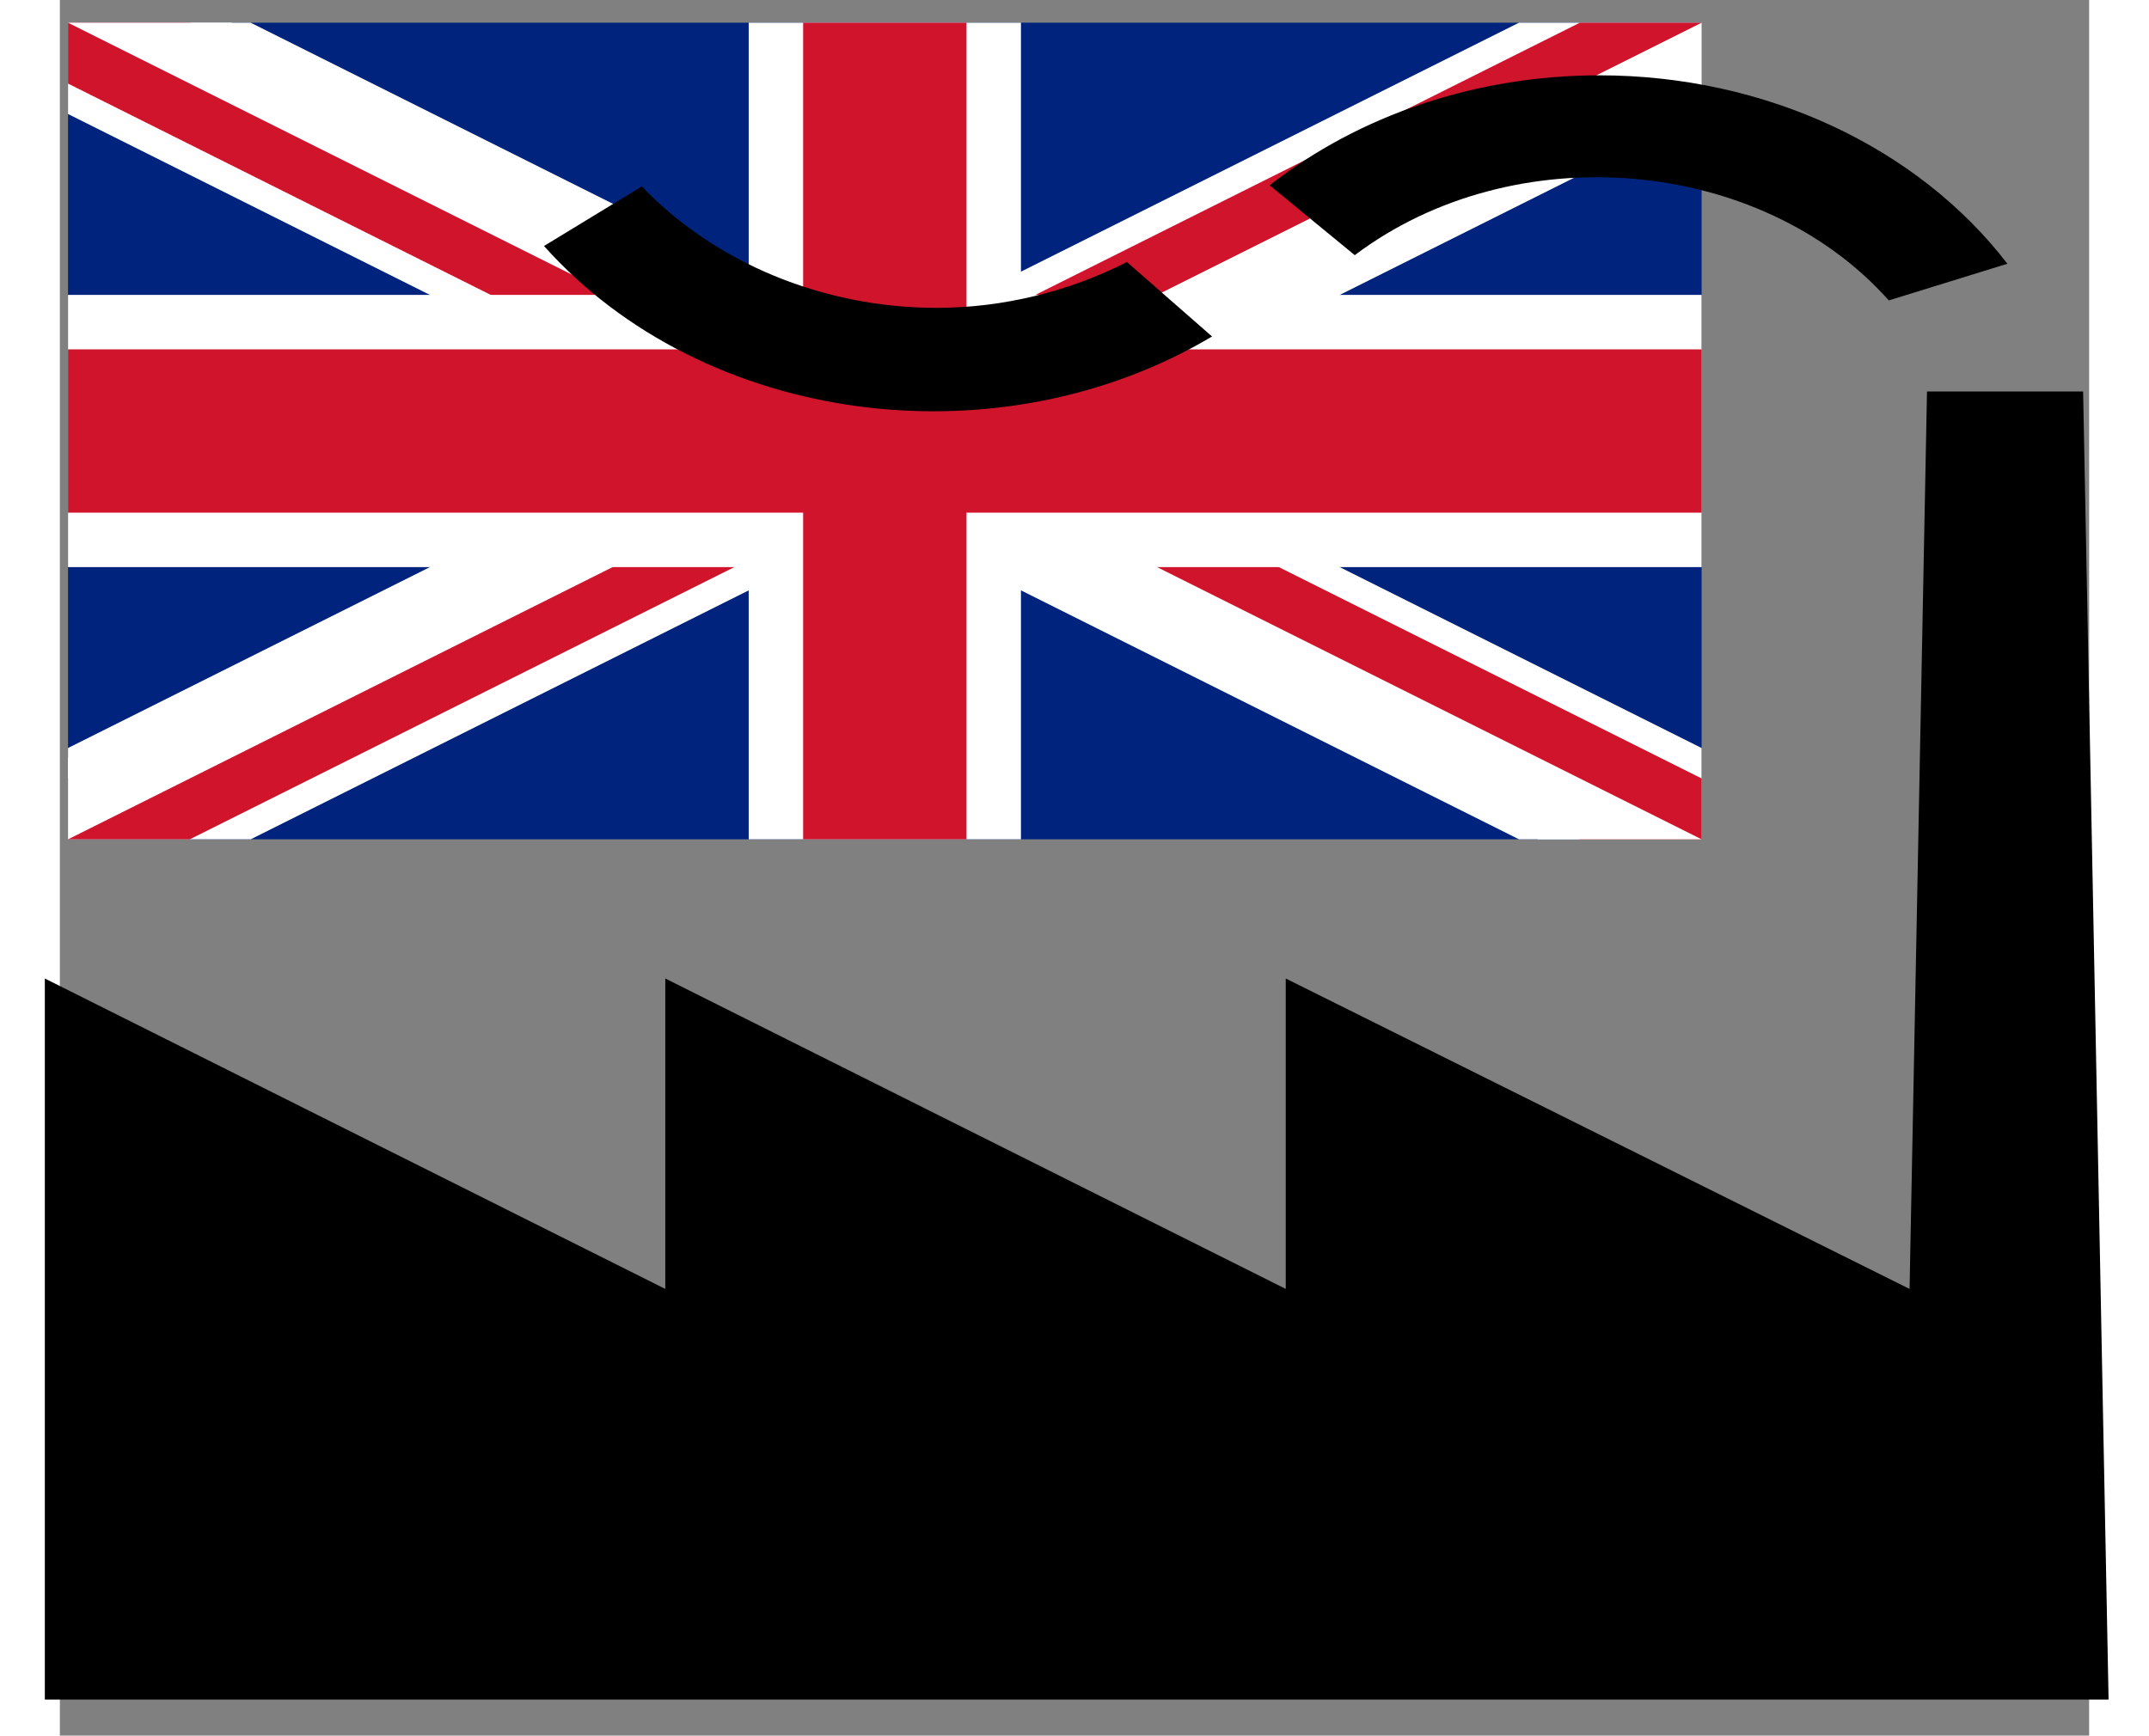<svg xmlns="http://www.w3.org/2000/svg" width="464.468" height="375.199" viewBox="-0.7 -0.596 512 438" xml:space="preserve" version="1.0"><rect x="-0.7" y="-0.596" width="512" height="438" fill="#808080" stroke="none"/><defs><clipPath id="a"><path d="M-15-7.5h30v15h-30z"/></clipPath></defs><g transform="translate(207.443 108.178) scale(13.739)" clip-path="url(#a)"><circle r="20" style="fill:#00247d"/><path d="m-20-10 40 20m-40 0 40-20" style="stroke:#fff;stroke-width:3"/><path d="m-20-10 40 20m-40 0 40-20" style="stroke:#cf142b;stroke-width:2"/><path d="m0 0 20 10h-3L-3 0m3 0 20-10h3L3 0M0 0l-20 10h-3L-3 0m3 0-20-10h3L3 0" style="fill:#fff;stroke:none"/><path d="M-20 0h40M0-10v20" style="stroke:#fff;stroke-width:5"/><path d="M-20 0h40M0-10v20" style="stroke:#cf142b;stroke-width:3"/></g><path d="m308.602 324.685-156.548-78.339v78.339l-156.55-78.339v181.971h520.703l-6.424-330.12h-39.391l-4.396 226.488-157.394-78.339v78.339zM146.137 46.453c18.258 19.08 45.476 30.642 74.386 30.642 16.905 0 33.473-4.192 48.012-11.563l21.47 18.79c-54.267 32.231-128.315 22.258-168.551-22.837l24.683-15.032zM460.756 75.216l29.923-9.25c-22.654-29.486-61.2-47.553-102.957-47.553-30.938 0-60.523 9.973-83.177 27.751l21.47 17.634c40.067-30.208 102.281-25.005 134.74 11.418z"/></svg>